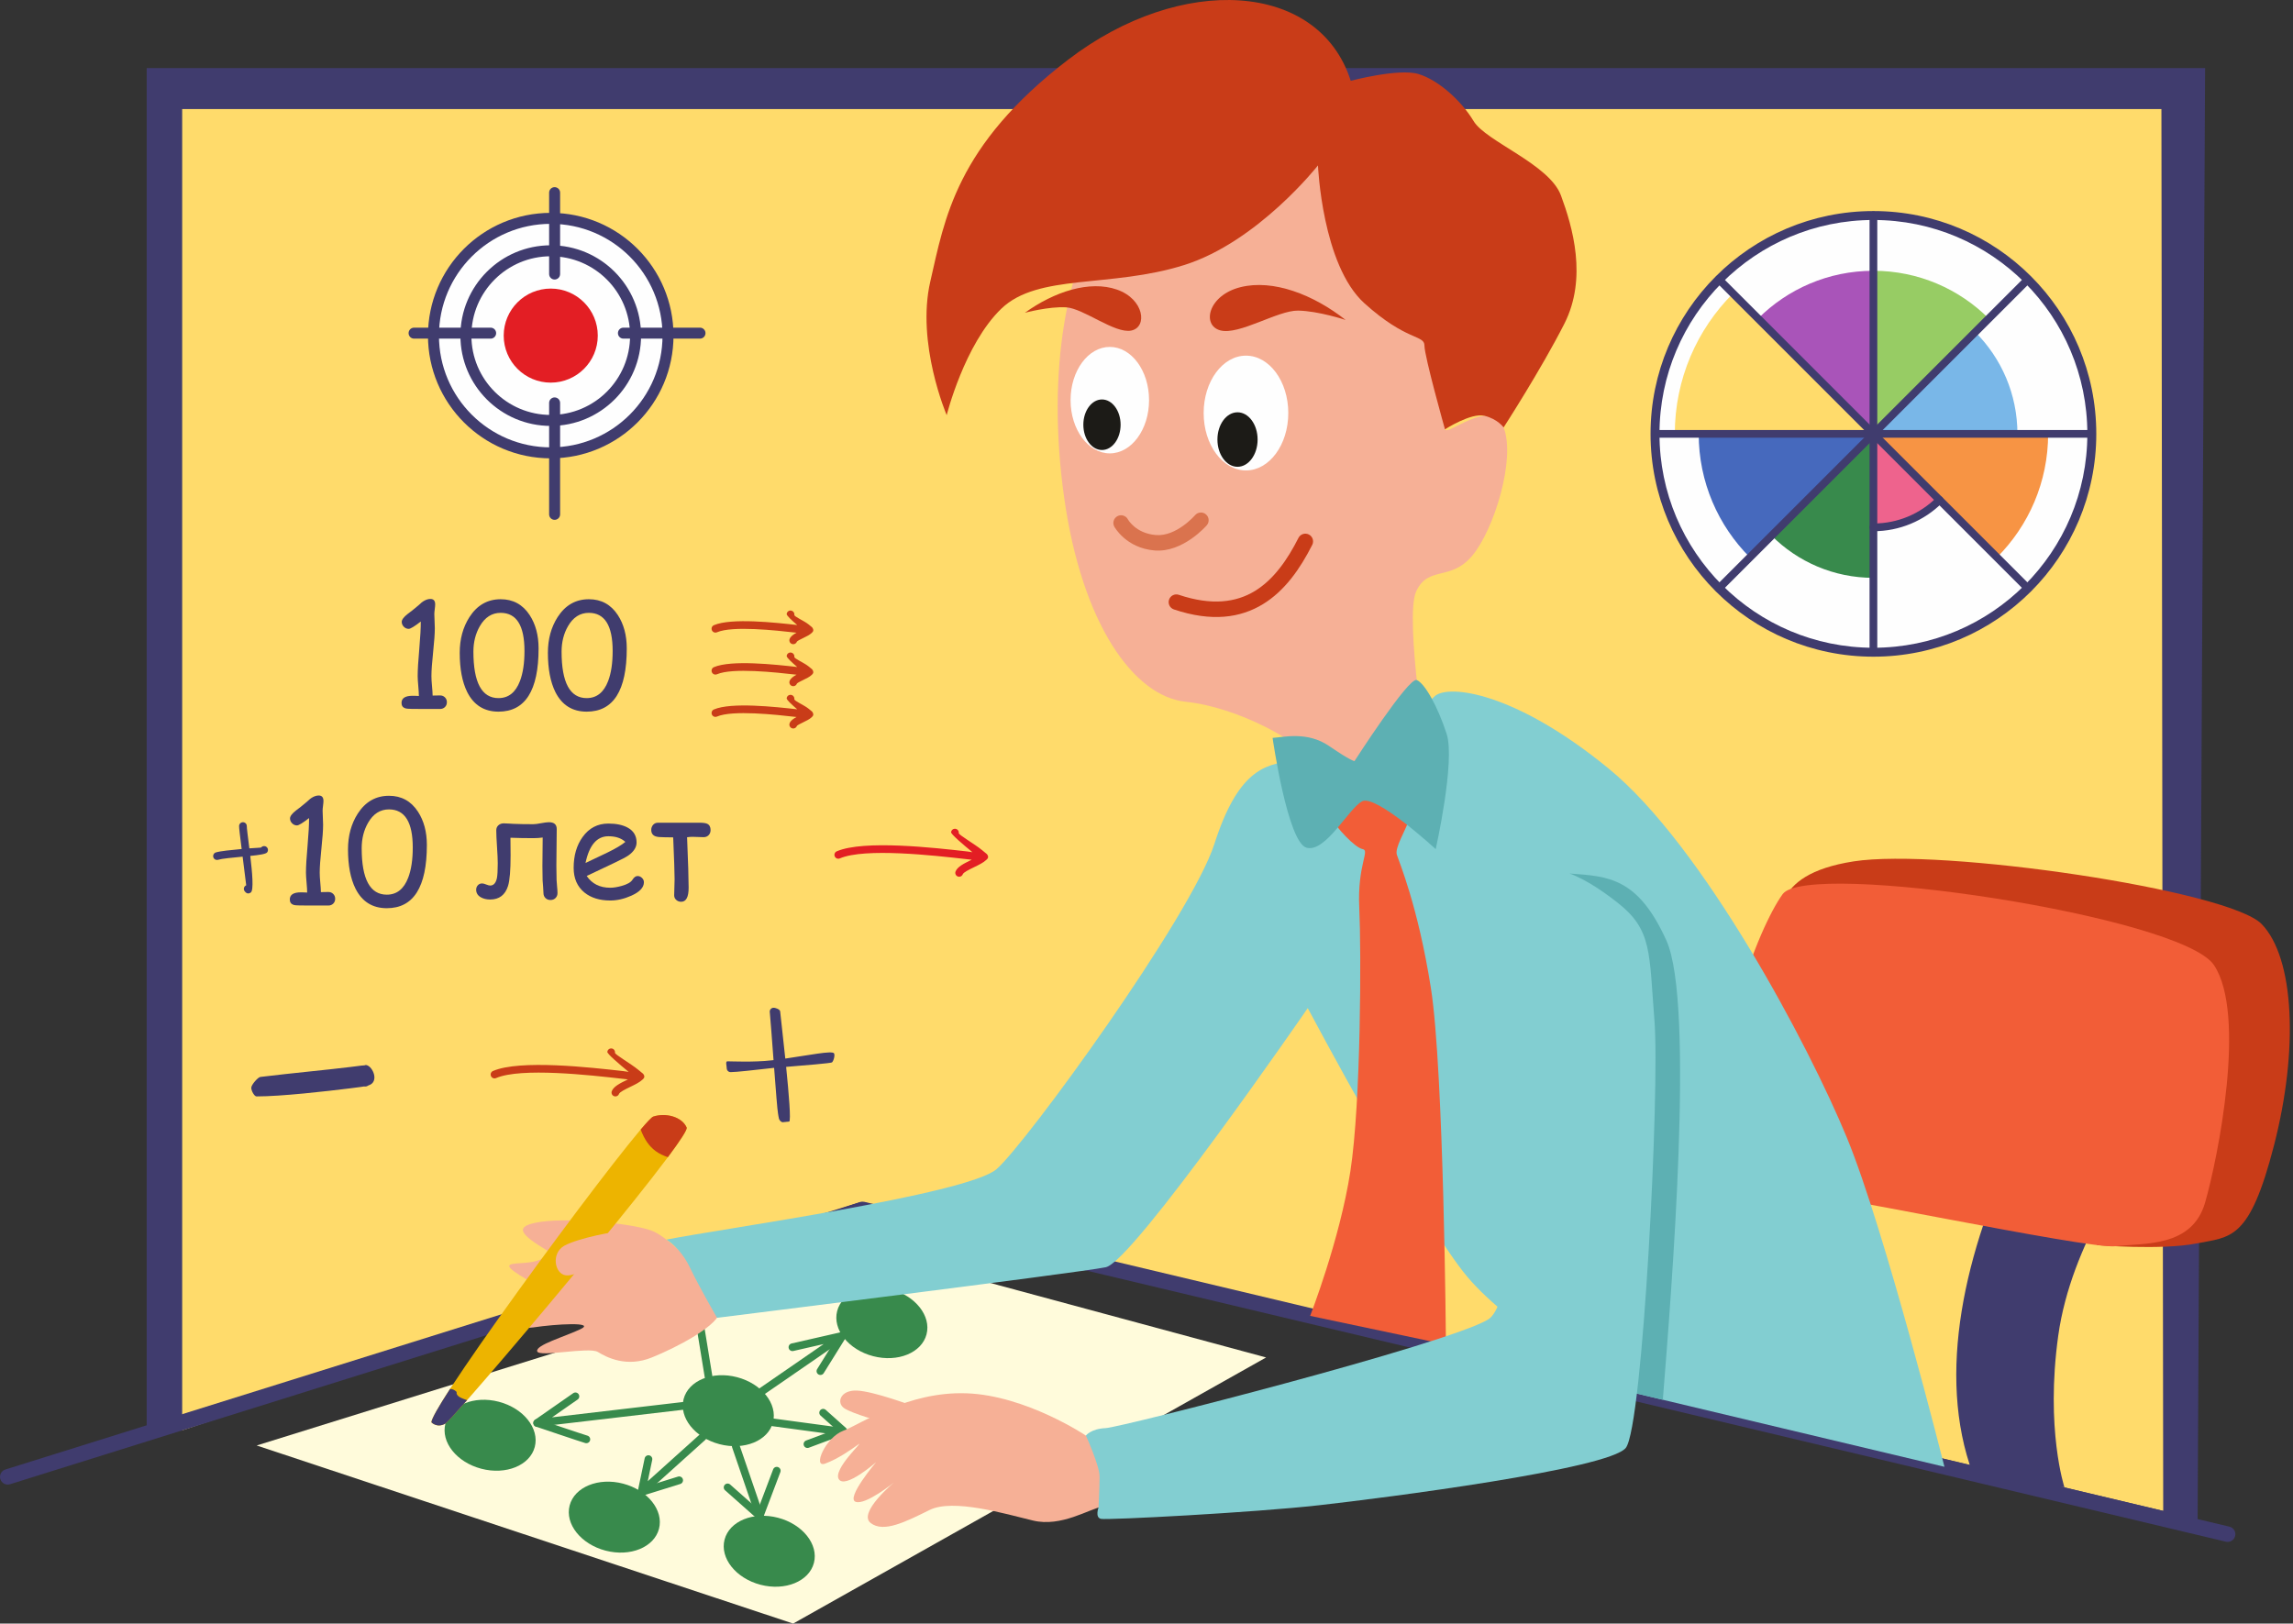 <?xml version="1.0" encoding="UTF-8" standalone="no"?>
<!DOCTYPE svg PUBLIC "-//W3C//DTD SVG 1.1//EN" "http://www.w3.org/Graphics/SVG/1.1/DTD/svg11.dtd">
<svg width="706px" height="500px" version="1.1" xmlns="http://www.w3.org/2000/svg" xmlns:xlink="http://www.w3.org/1999/xlink" xml:space="preserve" xmlns:serif="http://www.serif.com/" style="fill-rule:evenodd;clip-rule:evenodd;stroke-linejoin:round;stroke-miterlimit:2;">
    <rect width="100%" height="100%" fill="#333333" stroke="none"/>
    <path d="M45.167,20.98L678.938,20.98L676.626,468.991L264.892,370.172L45.167,440.499L45.167,20.98Z" style="fill:#403c6e;"/>
    <path d="M56.093,33.589L665.489,33.589L666.038,465.3L264.892,370.172L56.093,440.499L56.093,33.589Z" style="fill:#ffdb6b;"/>
    <g id="_410915951696">
        <path d="M169.569,67.245C189.511,67.245 205.676,83.412 205.676,103.353C205.676,123.295 189.511,139.461 169.569,139.461C149.627,139.461 133.462,123.295 133.462,103.353C133.462,83.412 149.627,67.245 169.569,67.245Z" style="fill:#fefefe;"/>
        <path d="M169.569,65.554C180.006,65.554 189.458,69.785 196.297,76.625C203.137,83.465 207.368,92.917 207.368,103.353C207.368,113.791 203.137,123.241 196.297,130.081C189.458,136.922 180.006,141.153 169.569,141.153C159.132,141.153 149.68,136.922 142.84,130.081C136.001,123.241 131.77,113.791 131.77,103.353C131.77,92.917 136.001,83.465 142.84,76.625C149.68,69.785 159.132,65.554 169.569,65.554ZM193.905,79.018C187.677,72.79 179.072,68.937 169.569,68.937C160.065,68.937 151.461,72.79 145.233,79.018C139.006,85.245 135.153,93.85 135.153,103.353C135.153,112.857 139.006,121.461 145.233,127.689C151.461,133.916 160.065,137.769 169.569,137.769C179.072,137.769 187.677,133.916 193.905,127.689C200.132,121.461 203.985,112.857 203.985,103.353C203.985,93.85 200.132,85.245 193.905,79.018Z" style="fill:#403c6e;fill-rule:nonzero;"/>
        <path d="M169.569,77.233C183.995,77.233 195.69,88.927 195.69,103.353C195.69,117.779 183.995,129.474 169.569,129.474C155.143,129.474 143.448,117.779 143.448,103.353C143.448,88.927 155.143,77.233 169.569,77.233Z" style="fill:#fefefe;"/>
        <path d="M169.569,75.541C177.249,75.541 184.204,78.655 189.235,83.687C194.267,88.719 197.382,95.674 197.382,103.353C197.382,111.033 194.267,117.988 189.235,123.02C184.204,128.052 177.249,131.166 169.569,131.166C161.889,131.166 154.934,128.052 149.903,123.02C144.87,117.988 141.756,111.033 141.756,103.353C141.756,95.674 144.87,88.719 149.903,83.687C154.934,78.655 161.889,75.541 169.569,75.541ZM186.842,86.08C182.422,81.659 176.314,78.924 169.569,78.924C162.824,78.924 156.716,81.659 152.296,86.08C147.874,90.5 145.14,96.608 145.14,103.353C145.14,110.099 147.874,116.207 152.296,120.627C156.716,125.048 162.824,127.782 169.569,127.782C176.314,127.782 182.422,125.048 186.842,120.627C191.263,116.207 193.998,110.099 193.998,103.353C193.998,96.608 191.263,90.5 186.842,86.08Z" style="fill:#403c6e;fill-rule:nonzero;"/>
        <path d="M169.569,88.87C177.568,88.87 184.052,95.354 184.052,103.353C184.052,111.352 177.568,117.836 169.569,117.836C161.57,117.836 155.087,111.352 155.087,103.353C155.087,95.354 161.57,88.87 169.569,88.87Z" style="fill:#e31e24;"/>
        <path d="M172.455,158.399C172.455,159.333 171.696,160.091 170.763,160.091C169.829,160.091 169.071,159.333 169.071,158.399L169.071,124.082C169.071,123.148 169.829,122.39 170.763,122.39C171.696,122.39 172.455,123.148 172.455,124.082L172.455,158.399Z" style="fill:#403c6e;fill-rule:nonzero;"/>
        <path d="M172.455,84.393C172.455,85.327 171.696,86.085 170.763,86.085C169.829,86.085 169.071,85.327 169.071,84.393L169.071,59.328C169.071,58.393 169.829,57.636 170.763,57.636C171.696,57.636 172.455,58.393 172.455,59.328L172.455,84.393Z" style="fill:#403c6e;fill-rule:nonzero;"/>
        <path d="M127.494,104.289C126.56,104.289 125.802,103.53 125.802,102.597C125.802,101.663 126.56,100.905 127.494,100.905L151.068,100.905C152.002,100.905 152.76,101.663 152.76,102.597C152.76,103.53 152.002,104.289 151.068,104.289L127.494,104.289Z" style="fill:#403c6e;fill-rule:nonzero;"/>
        <path d="M191.95,104.289C191.015,104.289 190.258,103.53 190.258,102.597C190.258,101.663 191.015,100.905 191.95,100.905L215.524,100.905C216.458,100.905 217.216,101.663 217.216,102.597C217.216,103.53 216.458,104.289 215.524,104.289L191.95,104.289Z" style="fill:#403c6e;fill-rule:nonzero;"/>
    </g>
    <path d="M576.813,200.859C539.675,200.859 509.569,170.753 509.569,133.615C509.569,96.477 539.675,66.371 576.813,66.371C613.951,66.371 644.057,96.477 644.057,133.615C644.057,170.753 613.951,200.859 576.813,200.859Z" style="fill:#fefefe;"/>
    <path d="M576.813,202.235C557.864,202.235 540.708,194.554 528.291,182.136C515.874,169.719 508.193,152.563 508.193,133.615C508.193,95.717 538.916,64.994 576.813,64.994C595.762,64.994 612.918,72.675 625.335,85.093C637.753,97.51 645.433,114.666 645.433,133.615C645.433,152.563 637.753,169.719 625.335,182.136C612.918,194.554 595.762,202.235 576.813,202.235ZM530.237,180.19C542.157,192.109 558.624,199.482 576.813,199.482C595.002,199.482 611.47,192.109 623.389,180.19C635.308,168.27 642.681,151.803 642.681,133.615C642.681,115.426 635.308,98.959 623.389,87.039C611.47,75.12 595.002,67.747 576.813,67.747C540.436,67.747 510.945,97.237 510.945,133.615C510.945,151.803 518.318,168.27 530.237,180.19Z" style="fill:#403c6e;fill-rule:nonzero;"/>
    <path d="M576.813,133.614L576.813,162.404C584.763,162.404 591.96,159.181 597.17,153.971L576.813,133.614Z" style="fill:#ee638d;"/>
    <path d="M576.813,177.954L576.813,133.614L545.461,164.967C553.484,172.991 564.569,177.954 576.813,177.954Z" style="fill:#388a4c;"/>
    <path d="M538.774,171.653L576.813,133.614L523.018,133.614C523.018,148.469 529.039,161.918 538.774,171.653Z" style="fill:#4669bd;"/>
    <path d="M515.663,133.614L576.813,133.614L533.573,90.375C522.507,101.44 515.663,116.728 515.663,133.614Z" style="fill:#ffdb6b;"/>
    <path d="M541.3,98.102L576.813,133.614L576.813,83.392C562.945,83.392 550.389,89.013 541.3,98.102Z" style="fill:#a954b9;"/>
    <path d="M576.813,83.392L576.813,133.614L612.326,98.102C603.237,89.013 590.682,83.392 576.813,83.392Z" style="fill:#97cc64;"/>
    <path d="M608.165,102.262L576.813,133.614L621.153,133.614C621.153,121.371 616.189,110.286 608.165,102.262Z" style="fill:#79b7e8;"/>
    <path d="M630.609,133.614L576.813,133.614L614.852,171.653C624.587,161.918 630.609,148.469 630.609,133.614Z" style="fill:#f79444;"/>
    <path d="M596.328,153.129C596.792,152.664 597.547,152.664 598.013,153.129C598.477,153.594 598.477,154.349 598.013,154.814C595.254,157.573 591.951,159.799 588.274,161.322C584.738,162.786 580.866,163.595 576.813,163.595C576.156,163.595 575.622,163.061 575.622,162.404C575.622,161.746 576.156,161.212 576.813,161.212C580.558,161.212 584.124,160.47 587.371,159.125C590.739,157.731 593.778,155.678 596.328,153.129Z" style="fill:#403c6e;fill-rule:nonzero;"/>
    <path d="M575.622,66.371C575.622,65.713 576.156,65.179 576.813,65.179C577.47,65.179 578.005,65.713 578.005,66.371L578.005,200.859C578.005,201.516 577.47,202.05 576.813,202.05C576.156,202.05 575.622,201.516 575.622,200.859L575.622,66.371Z" style="fill:#403c6e;fill-rule:nonzero;"/>
    <path d="M509.569,134.806C508.911,134.806 508.378,134.272 508.378,133.614C508.378,132.957 508.911,132.423 509.569,132.423L644.057,132.423C644.715,132.423 645.248,132.957 645.248,133.614C645.248,134.272 644.715,134.806 644.057,134.806L509.569,134.806Z" style="fill:#403c6e;fill-rule:nonzero;"/>
    <path d="M528.422,86.908C527.957,86.444 527.957,85.689 528.422,85.223C528.887,84.759 529.642,84.759 530.107,85.223L625.204,180.321C625.67,180.786 625.67,181.541 625.204,182.006C624.739,182.471 623.985,182.471 623.519,182.006L528.422,86.908Z" style="fill:#403c6e;fill-rule:nonzero;"/>
    <path d="M530.107,182.006C529.642,182.471 528.887,182.471 528.422,182.006C527.957,181.541 527.957,180.786 528.422,180.321L623.519,85.223C623.985,84.759 624.739,84.759 625.204,85.223C625.67,85.689 625.67,86.444 625.204,86.908L530.107,182.006Z" style="fill:#403c6e;fill-rule:nonzero;"/>
    <path d="M299.191,264.764C298.663,264.707 298.095,264.643 297.489,264.574C287.525,263.445 266.303,261.04 258.577,264.357C257.973,264.616 257.273,264.337 257.013,263.733C256.754,263.13 257.033,262.429 257.637,262.17C265.939,258.605 287.586,261.059 297.749,262.211C298.369,262.281 298.919,262.363 299.404,262.446C296.59,260.132 292.756,256.901 292.831,256.269C292.9,255.685 293.383,255.25 293.951,255.221L293.975,255.219C294.452,255.203 294.912,255.477 295.111,255.942C295.197,256.144 295.222,256.357 295.195,256.561C295.195,257.141 299.979,259.852 302.316,261.761C302.898,262.236 303.352,262.604 303.628,262.841C303.678,262.874 303.726,262.911 303.771,262.953C303.839,263.014 303.898,263.082 303.948,263.154C304.393,263.752 304.305,264.326 303.699,264.8C303.688,264.809 303.675,264.818 303.662,264.826C302.796,265.658 301.369,266.353 299.928,267.054C298.305,267.844 296.66,268.645 296.434,269.236C296.201,269.851 295.513,270.158 294.899,269.925C294.285,269.691 293.977,269.003 294.21,268.389C294.772,266.916 296.843,265.907 298.886,264.913C298.987,264.864 299.089,264.814 299.191,264.764Z" style="fill:#e31e24;fill-rule:nonzero;"/>
    <path d="M245.253,194.853C238.747,194.116 225.537,192.663 220.749,194.719C220.145,194.978 219.445,194.699 219.185,194.095C218.926,193.491 219.205,192.791 219.809,192.532C225.153,190.237 238.743,191.723 245.464,192.484C243.829,191.097 242.153,189.565 242.21,189.078C242.284,188.426 242.874,187.957 243.526,188.031C243.664,188.047 243.793,188.085 243.911,188.142L243.953,188.164C244.191,188.291 244.389,188.5 244.497,188.77C244.574,188.963 244.597,189.164 244.573,189.357C244.537,189.946 247.554,191.146 249.001,192.328L249.824,193.006C249.871,193.038 249.915,193.073 249.958,193.112C250.032,193.179 250.096,193.254 250.149,193.334C250.546,193.894 250.496,194.417 249.968,194.879L249.887,194.947C249.884,194.95 249.882,194.952 249.879,194.953C249.272,195.528 248.333,195.985 247.385,196.446C246.416,196.918 245.432,197.398 245.347,197.621C245.113,198.235 244.425,198.543 243.811,198.309C243.197,198.076 242.889,197.388 243.123,196.774C243.432,195.961 244.276,195.375 245.253,194.853Z" style="fill:#c93c18;fill-rule:nonzero;"/>
    <path d="M245.253,207.78C238.747,207.043 225.537,205.59 220.749,207.646C220.145,207.905 219.445,207.626 219.185,207.022C218.926,206.419 219.205,205.718 219.809,205.459C225.153,203.164 238.743,204.65 245.464,205.411C243.829,204.025 242.153,202.492 242.21,202.005C242.284,201.353 242.874,200.884 243.526,200.959C243.664,200.974 243.793,201.013 243.911,201.069L243.953,201.091C244.191,201.218 244.389,201.427 244.497,201.697C244.574,201.89 244.597,202.091 244.573,202.284C244.537,202.873 247.554,204.073 249.001,205.256L249.821,205.932C249.869,205.964 249.915,205.999 249.958,206.039C250.032,206.106 250.096,206.181 250.149,206.261C250.546,206.821 250.496,207.344 249.968,207.806L249.887,207.875C249.885,207.877 249.882,207.878 249.88,207.88C249.273,208.455 248.334,208.912 247.385,209.373C246.416,209.845 245.432,210.325 245.347,210.548C245.113,211.162 244.425,211.47 243.811,211.237C243.197,211.003 242.889,210.315 243.123,209.701C243.432,208.889 244.276,208.302 245.253,207.78Z" style="fill:#c93c18;fill-rule:nonzero;"/>
    <path d="M245.252,220.809C238.747,220.072 225.537,218.619 220.749,220.675C220.145,220.934 219.445,220.655 219.185,220.051C218.926,219.447 219.205,218.747 219.809,218.487C225.153,216.192 238.743,217.679 245.464,218.44C243.829,217.053 242.153,215.521 242.21,215.034C242.284,214.382 242.874,213.913 243.526,213.987C243.664,214.003 243.793,214.041 243.911,214.098L243.953,214.12C244.191,214.247 244.389,214.456 244.497,214.726C244.574,214.919 244.597,215.12 244.573,215.313C244.537,215.901 247.554,217.102 249.001,218.284L249.824,218.963C249.871,218.994 249.915,219.029 249.958,219.068C250.03,219.133 250.092,219.205 250.144,219.282C250.546,219.846 250.499,220.371 249.968,220.834L249.887,220.904C249.884,220.906 249.88,220.909 249.877,220.911C249.27,221.485 248.332,221.942 247.385,222.402C246.416,222.874 245.432,223.353 245.347,223.577C245.113,224.191 244.425,224.499 243.811,224.265C243.197,224.032 242.889,223.344 243.123,222.729C243.432,221.917 244.275,221.331 245.252,220.809Z" style="fill:#c93c18;fill-rule:nonzero;"/>
    <path d="M193.345,332.415C192.818,332.358 192.25,332.294 191.644,332.225C181.68,331.096 160.457,328.691 152.731,332.008C152.128,332.267 151.427,331.988 151.168,331.384C150.909,330.78 151.188,330.08 151.792,329.821C160.093,326.256 181.741,328.71 191.904,329.861C192.524,329.932 193.074,330.014 193.559,330.097C190.744,327.783 186.911,324.552 186.986,323.92C187.055,323.336 187.537,322.901 188.106,322.872L188.13,322.87C188.607,322.854 189.067,323.128 189.265,323.593C189.351,323.795 189.376,324.008 189.35,324.212C189.35,324.792 194.134,327.503 196.471,329.412C197.052,329.886 197.505,330.253 197.781,330.491C197.831,330.524 197.88,330.562 197.926,330.604C197.994,330.665 198.053,330.733 198.103,330.805C198.548,331.404 198.459,331.977 197.854,332.451C197.842,332.46 197.83,332.469 197.817,332.477C196.951,333.309 195.523,334.004 194.083,334.704C192.46,335.495 190.815,336.296 190.589,336.887C190.356,337.502 189.668,337.809 189.053,337.576C188.439,337.342 188.132,336.654 188.365,336.04C188.926,334.567 190.998,333.558 193.04,332.564C193.142,332.515 193.244,332.465 193.345,332.415Z" style="fill:#c93c18;fill-rule:nonzero;"/>
    <path d="M238.166,326.478C237.698,320.254 237.248,314.152 237.037,311.979L237.005,311.651C236.944,310.998 237.424,310.419 238.076,310.358C238.729,310.296 240.148,310.828 240.21,311.48L240.242,311.809C240.366,313.1 241.086,319.285 241.785,326.001C249.073,324.954 256.104,323.517 256.769,324.358C257.175,324.871 256.667,326.773 256.154,327.179C255.833,327.432 247.326,328.132 242.047,328.558C242.886,336.877 243.578,345.174 242.989,345.4L240.881,345.611C239.617,345.103 239.779,343.956 239.546,342.891C239.359,342.025 238.859,335.664 238.345,328.859C238.163,328.875 238.035,328.887 237.971,328.894C232.104,329.556 226.641,330.172 224.949,330.172C224.291,330.172 223.757,329.638 223.757,328.981C223.757,328.323 223.293,326.844 223.95,326.844C225.552,326.844 231.931,327.182 237.711,326.531C237.862,326.513 238.014,326.496 238.166,326.478Z" style="fill:#403c6e;fill-rule:nonzero;"/>
    <path d="M78.974,337.654C78.317,337.654 77.363,335.957 77.363,334.999C77.363,334.04 79.525,331.654 80.182,331.654C90.268,330.429 100.868,329.463 108,328.576L111.313,328.159C111.649,328.114 111.955,328.093 112.234,328.091C112.422,327.988 112.631,327.954 112.845,328.005C114.87,328.497 116.845,333.261 113.425,334.275C113.058,334.541 112.59,334.679 112.08,334.585C111.767,334.64 111.426,334.693 111.055,334.743L107.723,335.174C100.55,336.066 86.663,337.654 78.974,337.654Z" style="fill:#403c6e;fill-rule:nonzero;"/>
    <path d="M74.407,261.461L74.271,260.378C73.901,257.434 73.599,255.03 73.615,254.371C73.63,253.716 74.174,253.198 74.83,253.213C75.485,253.228 76.003,253.772 75.988,254.428C75.976,254.918 76.268,257.243 76.626,260.089C76.674,260.471 76.724,260.863 76.773,261.26C78.822,261.113 80.344,261.062 80.408,260.986C80.832,260.486 81.583,260.423 82.083,260.847C82.584,261.27 82.647,262.021 82.223,262.522C81.788,263.036 79.667,263.328 77.059,263.591C77.673,268.758 78.16,274.159 77.228,274.84C76.532,275.348 75.891,275.234 75.309,274.425C74.926,273.894 75.047,273.152 75.579,272.769C75.651,272.717 75.728,272.674 75.807,272.641C75.68,271.59 75.192,267.698 74.704,263.817C71.565,264.111 68.25,264.433 67.175,264.777C66.55,264.974 65.883,264.628 65.685,264.004C65.488,263.38 65.834,262.712 66.458,262.515C67.757,262.1 71.168,261.765 74.407,261.461Z" style="fill:#403c6e;fill-rule:nonzero;"/>
    <path d="M3.086,457.087C1.832,457.478 0.498,456.778 0.108,455.524C-0.282,454.269 0.418,452.935 1.672,452.545L264.892,370.172C265.315,370.041 265.746,370.033 266.149,370.129L686.422,470.151C687.701,470.454 688.494,471.738 688.19,473.017C687.887,474.296 686.604,475.088 685.324,474.785L265.68,374.911L3.086,457.087Z" style="fill:#403c6e;fill-rule:nonzero;"/>
    <path d="M607.422,453.861C596.121,423.363 604.837,385.176 621.571,350.588L656.874,357.733C656.874,357.733 637.71,382.551 633.718,411.34C629.726,440.128 635.636,458.064 635.636,458.064L607.422,453.861Z" style="fill:#403c6e;"/>
    <path d="M547.183,288.808C548.864,283.765 543.821,269.476 570.719,265.273C597.616,261.07 686.293,274.099 696.38,284.606C706.467,295.112 707.727,323.271 700.163,352.69C692.597,382.109 686.925,380.848 676.207,382.949C665.489,385.051 645.787,383.452 645.787,383.452L547.183,288.808Z" style="fill:#c93c18;"/>
    <path d="M530.372,359.414C526.17,324.111 541.299,285.867 548.864,275.36C556.429,264.853 671.583,282.084 681.67,297.214C691.757,312.343 682.93,356.472 678.938,370.341C674.946,384.211 660.21,382.766 651.411,383.79C642.611,384.814 556.009,366.139 545.502,366.139C534.995,366.139 530.372,359.414 530.372,359.414Z" style="fill:#f25d37;"/>
    <g>
        <path d="M135.486,218.336L131.163,218.336L126.863,218.314C125.85,218.314 125.14,218.249 124.735,218.119C123.996,217.858 123.627,217.308 123.627,216.468C123.627,215.006 124.764,214.275 127.037,214.275L128.079,214.296L128.97,214.34C128.97,213.645 128.908,212.617 128.785,211.256C128.662,209.895 128.601,208.874 128.601,208.193C128.601,206.354 128.767,203.56 129.1,199.81C129.419,196.117 129.571,193.316 129.556,191.404C127.616,192.91 126.378,193.663 125.842,193.663C125.263,193.663 124.76,193.446 124.333,193.012C123.906,192.577 123.692,192.078 123.692,191.513C123.692,190.833 124.315,190.007 125.56,189.037C126.342,188.487 127.45,187.604 128.883,186.387C130.157,185.099 131.373,184.454 132.532,184.454C133.502,184.454 133.987,185.012 133.987,186.127C133.987,186.46 133.944,186.956 133.857,187.614C133.77,188.273 133.726,188.769 133.726,189.102C133.726,189.58 133.752,190.304 133.802,191.274C133.853,192.244 133.878,192.968 133.878,193.446C133.878,195.097 133.705,197.558 133.357,200.831C133.01,204.103 132.836,206.557 132.836,208.193C132.836,209.033 132.894,210.054 133.01,211.256C133.125,212.457 133.191,213.442 133.205,214.209L135.486,214.166C136.094,214.166 136.597,214.365 136.995,214.763C137.393,215.161 137.592,215.657 137.592,216.251C137.592,216.859 137.393,217.359 136.995,217.75C136.597,218.141 136.094,218.336 135.486,218.336Z" style="fill:#403c6e;fill-rule:nonzero;"/>
        <path d="M153.491,219.161C149.089,219.161 145.875,217.149 143.847,213.124C142.313,210.025 141.545,205.992 141.545,201.026C141.545,196.827 142.544,193.164 144.542,190.036C146.903,186.373 150.11,184.541 154.164,184.541C157.972,184.541 160.94,186.163 163.069,189.406C164.908,192.215 165.827,195.64 165.827,199.679C165.827,206.166 164.799,211.035 162.743,214.285C160.687,217.536 157.603,219.161 153.491,219.161ZM154.142,188.733C151.449,188.733 149.313,190.101 147.735,192.838C146.418,195.126 145.759,197.739 145.759,200.678C145.759,205.442 146.403,209.019 147.692,211.408C148.98,213.797 150.913,214.991 153.491,214.991C156.56,214.991 158.761,213.239 160.093,209.735C161.02,207.303 161.483,204.219 161.483,200.483C161.483,196.559 160.872,193.62 159.648,191.665C158.425,189.71 156.589,188.733 154.142,188.733Z" style="fill:#403c6e;fill-rule:nonzero;"/>
        <path d="M180.64,219.161C176.238,219.161 173.023,217.149 170.996,213.124C169.461,210.025 168.694,205.992 168.694,201.026C168.694,196.827 169.693,193.164 171.691,190.036C174.051,186.373 177.259,184.541 181.313,184.541C185.121,184.541 188.089,186.163 190.218,189.406C192.056,192.215 192.976,195.64 192.976,199.679C192.976,206.166 191.948,211.035 189.892,214.285C187.836,217.536 184.752,219.161 180.64,219.161ZM181.291,188.733C178.598,188.733 176.462,190.101 174.884,192.838C173.566,195.126 172.908,197.739 172.908,200.678C172.908,205.442 173.552,209.019 174.841,211.408C176.129,213.797 178.062,214.991 180.64,214.991C183.709,214.991 185.91,213.239 187.242,209.735C188.169,207.303 188.632,204.219 188.632,200.483C188.632,196.559 188.02,193.62 186.797,191.665C185.573,189.71 183.738,188.733 181.291,188.733Z" style="fill:#403c6e;fill-rule:nonzero;"/>
    </g>
    <path d="M171.651,275.019C171.651,275.641 171.449,276.155 171.043,276.561C170.638,276.966 170.117,277.169 169.48,277.169C168.857,277.169 168.343,276.966 167.937,276.561C167.532,276.155 167.329,275.641 167.329,275.019C167.329,274.541 167.293,273.896 167.221,273.086C167.134,272.159 167.083,271.522 167.069,271.174C167.025,270.002 167.004,268.496 167.004,266.657C167.004,267.106 167.032,264.195 167.09,257.926C166.135,258.056 165.172,258.121 164.202,258.121C161.784,258.121 159.438,258.078 157.165,257.991C157.165,258.585 157.172,259.486 157.187,260.695C157.201,261.904 157.208,262.812 157.208,263.421C157.208,267.996 156.948,271.131 156.426,272.825C155.543,275.62 153.704,277.017 150.91,277.017C149.824,277.017 148.875,276.792 148.065,276.343C147.094,275.793 146.609,275.011 146.609,273.998C146.609,273.462 146.779,273.006 147.12,272.63C147.46,272.253 147.905,272.065 148.455,272.065C148.745,272.065 149.158,272.173 149.693,272.391C150.229,272.608 150.635,272.716 150.91,272.716C151.967,272.716 152.662,271.956 152.995,270.436C153.168,269.567 153.255,268.04 153.255,265.853C153.255,264.724 153.179,263.03 153.027,260.771C152.875,258.512 152.799,256.825 152.799,255.71C152.799,255.059 153.02,254.538 153.462,254.147C153.903,253.756 154.45,253.56 155.101,253.56C155.478,253.56 155.977,253.582 156.6,253.625C157.382,253.683 157.889,253.712 158.12,253.712C159.713,253.785 161.74,253.821 164.202,253.821C164.738,253.821 165.534,253.719 166.591,253.517C167.648,253.314 168.451,253.213 169.002,253.213C170.609,253.213 171.413,253.908 171.413,255.298C171.413,256.557 171.394,258.44 171.358,260.945C171.322,263.45 171.304,265.332 171.304,266.592C171.304,268.358 171.326,269.835 171.369,271.022C171.384,271.384 171.434,272.05 171.521,273.02C171.608,273.86 171.651,274.526 171.651,275.019Z" style="fill:#403c6e;fill-rule:nonzero;"/>
    <path d="M187.897,277.321C184.625,277.321 181.975,276.503 179.948,274.867C177.733,273.057 176.625,270.523 176.625,267.265C176.625,263.5 177.537,260.344 179.362,257.795C181.345,255.015 183.995,253.625 187.311,253.625C189.714,253.625 191.676,254.031 193.197,254.842C195.065,255.841 195.998,257.375 195.998,259.446C195.998,260.894 195.18,262.212 193.544,263.399C192.82,263.92 191.285,264.731 188.94,265.831L180.643,269.763C181.454,270.964 182.464,271.869 183.673,272.477C184.882,273.086 186.29,273.39 187.897,273.39C188.896,273.39 190.069,273.201 191.416,272.825C193.124,272.347 194.225,271.721 194.717,270.946C195.209,270.172 195.738,269.784 196.303,269.784C196.809,269.784 197.262,269.976 197.66,270.36C198.058,270.744 198.257,271.189 198.257,271.696C198.257,273.303 196.961,274.686 194.37,275.844C192.154,276.829 189.997,277.321 187.897,277.321ZM187.311,257.535C185.544,257.535 184.075,258.219 182.902,259.587C181.729,260.956 180.853,263.015 180.274,265.766L186.942,262.595C189.562,261.321 191.43,260.213 192.545,259.272C191.3,258.114 189.555,257.535 187.311,257.535Z" style="fill:#403c6e;fill-rule:nonzero;"/>
    <path d="M218.782,255.623C218.782,256.261 218.583,256.785 218.185,257.198C217.786,257.611 217.276,257.817 216.653,257.817C216.262,257.817 215.68,257.799 214.905,257.763C214.13,257.727 213.547,257.709 213.157,257.709C212.722,257.709 212.186,257.752 211.549,257.839C211.868,265.469 212.027,270.646 212.027,273.368C212.027,276.264 211.26,277.712 209.725,277.712C209.146,277.712 208.643,277.524 208.215,277.147C207.788,276.771 207.575,276.3 207.575,275.735C207.575,275.185 207.596,274.36 207.64,273.259C207.683,272.159 207.705,271.334 207.705,270.783C207.705,268.872 207.56,264.572 207.271,257.882C206.793,257.853 205.873,257.839 204.512,257.839C203.253,257.839 202.377,257.752 201.884,257.578C200.972,257.26 200.516,256.594 200.516,255.58C200.516,254.972 200.708,254.451 201.092,254.016C201.475,253.582 201.978,253.365 202.601,253.365L215.415,253.365C216.487,253.365 217.261,253.473 217.739,253.69C218.434,254.024 218.782,254.668 218.782,255.623Z" style="fill:#403c6e;fill-rule:nonzero;"/>
    <g>
        <path d="M101.089,278.867L96.767,278.867L92.466,278.846C91.453,278.846 90.743,278.781 90.338,278.65C89.599,278.39 89.23,277.839 89.23,277C89.23,275.537 90.367,274.806 92.64,274.806L93.683,274.828L94.573,274.871C94.573,274.176 94.512,273.148 94.388,271.787C94.265,270.426 94.204,269.405 94.204,268.725C94.204,266.886 94.37,264.091 94.703,260.341C95.022,256.649 95.174,253.847 95.159,251.936C93.219,253.442 91.981,254.195 91.446,254.195C90.866,254.195 90.363,253.977 89.936,253.543C89.509,253.109 89.295,252.609 89.295,252.044C89.295,251.364 89.918,250.539 91.163,249.568C91.945,249.018 93.053,248.135 94.486,246.919C95.76,245.63 96.977,244.986 98.135,244.986C99.105,244.986 99.59,245.543 99.59,246.658C99.59,246.991 99.547,247.487 99.46,248.146C99.373,248.805 99.33,249.301 99.33,249.634C99.33,250.111 99.355,250.835 99.406,251.806C99.456,252.776 99.482,253.5 99.482,253.977C99.482,255.628 99.308,258.09 98.96,261.362C98.613,264.634 98.439,267.089 98.439,268.725C98.439,269.564 98.497,270.585 98.613,271.787C98.729,272.989 98.794,273.973 98.808,274.741L101.089,274.697C101.697,274.697 102.2,274.897 102.598,275.295C102.996,275.693 103.196,276.189 103.196,276.782C103.196,277.391 102.996,277.89 102.598,278.281C102.2,278.672 101.697,278.867 101.089,278.867Z" style="fill:#403c6e;fill-rule:nonzero;"/>
        <path d="M119.094,279.693C114.692,279.693 111.478,277.68 109.451,273.655C107.916,270.556 107.148,266.524 107.148,261.557C107.148,257.358 108.147,253.695 110.146,250.568C112.506,246.904 115.713,245.073 119.767,245.073C123.575,245.073 126.544,246.694 128.672,249.938C130.511,252.747 131.43,256.171 131.43,260.211C131.43,266.698 130.402,271.566 128.346,274.817C126.29,278.067 123.206,279.693 119.094,279.693ZM119.745,249.264C117.052,249.264 114.917,250.633 113.338,253.369C112.021,255.657 111.362,258.271 111.362,261.21C111.362,265.974 112.006,269.55 113.295,271.939C114.584,274.328 116.517,275.523 119.094,275.523C122.164,275.523 124.364,273.771 125.696,270.267C126.623,267.834 127.086,264.75 127.086,261.014C127.086,257.091 126.475,254.151 125.251,252.196C124.028,250.242 122.192,249.264 119.745,249.264Z" style="fill:#403c6e;fill-rule:nonzero;"/>
    </g>
    <path d="M79.032,445.154L244.2,500L389.825,418.047L270.046,385.685L79.032,445.154Z" style="fill:#fffbdb;"/>
    <path d="M226.933,424.122C234.524,426.106 239.48,432.339 237.992,438.032C236.504,443.726 229.132,446.737 221.541,444.753C213.949,442.769 208.994,436.536 210.482,430.843C211.97,425.149 219.341,422.137 226.933,424.122Z" style="fill:#388a4c;"/>
    <path d="M274.213,397.014C281.805,398.998 286.76,405.231 285.272,410.925C283.784,416.618 276.413,419.63 268.821,417.646C261.23,415.662 256.274,409.428 257.762,403.735C259.25,398.041 266.622,395.03 274.213,397.014Z" style="fill:#388a4c;"/>
    <path d="M239.541,467.41C247.132,469.394 252.088,475.627 250.599,481.321C249.111,487.014 241.74,490.026 234.149,488.042C226.557,486.058 221.602,479.824 223.09,474.131C224.578,468.437 231.949,465.426 239.541,467.41Z" style="fill:#388a4c;"/>
    <path d="M191.839,456.903C199.431,458.887 204.386,465.12 202.898,470.814C201.41,476.507 194.039,479.519 186.447,477.535C178.856,475.551 173.901,469.318 175.389,463.624C176.877,457.931 184.248,454.919 191.839,456.903Z" style="fill:#388a4c;"/>
    <path d="M153.595,431.686C161.187,433.67 166.142,439.903 164.654,445.597C163.166,451.29 155.794,454.302 148.203,452.318C140.611,450.334 135.656,444.101 137.144,438.407C138.632,432.714 146.004,429.702 153.595,431.686Z" style="fill:#388a4c;"/>
    <path d="M274.213,437.359C281.805,439.344 286.76,445.577 285.272,451.27C283.784,456.964 276.413,459.975 268.821,457.991C261.23,456.007 256.274,449.774 257.762,444.08C259.25,438.387 266.622,435.375 274.213,437.359Z" style="fill:none;"/>
    <path d="M210.083,431.786C210.736,431.712 211.326,432.181 211.4,432.833C211.474,433.485 211.005,434.076 210.353,434.15L165.534,439.402C164.881,439.477 164.291,439.008 164.217,438.356C164.165,437.906 164.373,437.486 164.719,437.244L176.487,429.048C177.026,428.673 177.769,428.807 178.143,429.346C178.518,429.885 178.385,430.628 177.845,431.003L169.971,436.487L210.083,431.786Z" style="fill:#388a4c;fill-rule:nonzero;"/>
    <path d="M180.854,442.12C181.486,442.299 181.853,442.958 181.673,443.59C181.493,444.222 180.834,444.588 180.202,444.408C178.726,443.987 165.055,439.36 165.017,439.347C164.395,439.136 164.062,438.461 164.272,437.839C164.483,437.217 165.158,436.884 165.78,437.095C165.819,437.108 179.389,441.701 180.854,442.12Z" style="fill:#388a4c;fill-rule:nonzero;"/>
    <path d="M219.339,423.83C219.444,424.477 219.005,425.088 218.357,425.193C217.709,425.298 217.098,424.859 216.994,424.211L214.028,406.05C213.924,405.403 214.363,404.792 215.011,404.687C215.658,404.582 216.269,405.021 216.374,405.669L219.339,423.83Z" style="fill:#388a4c;fill-rule:nonzero;"/>
    <path d="M235.378,429.373C234.839,429.746 234.098,429.61 233.726,429.07C233.353,428.531 233.489,427.791 234.028,427.418L253.6,413.92L244.25,416.055C243.611,416.199 242.974,415.797 242.831,415.156C242.687,414.516 243.089,413.881 243.729,413.737L259.093,410.23C259.556,410.119 260.059,410.296 260.345,410.71C260.718,411.25 260.582,411.99 260.043,412.363L235.378,429.373Z" style="fill:#388a4c;fill-rule:nonzero;"/>
    <path d="M253.615,422.878C253.268,423.436 252.535,423.606 251.977,423.26C251.42,422.914 251.249,422.18 251.596,421.622L258.358,410.757C258.704,410.199 259.439,410.029 259.996,410.375C260.554,410.722 260.724,411.455 260.378,412.013L253.615,422.878Z" style="fill:#388a4c;fill-rule:nonzero;"/>
    <path d="M215.578,441.644C216.067,441.205 216.819,441.244 217.258,441.732C217.697,442.22 217.658,442.972 217.17,443.411L198.325,460.358C197.837,460.797 197.085,460.758 196.646,460.27C196.369,459.962 196.282,459.551 196.378,459.178L198.488,449.116C198.621,448.473 199.251,448.061 199.893,448.194C200.536,448.328 200.948,448.957 200.814,449.6L199.439,456.157L215.578,441.644Z" style="fill:#388a4c;fill-rule:nonzero;"/>
    <path d="M208.753,454.737C209.38,454.542 210.047,454.892 210.242,455.519C210.437,456.146 210.088,456.813 209.46,457.008L197.883,460.61C197.256,460.805 196.589,460.455 196.394,459.827C196.199,459.2 196.549,458.533 197.176,458.338L208.753,454.737Z" style="fill:#388a4c;fill-rule:nonzero;"/>
    <path d="M225.418,445.748C225.205,445.126 225.536,444.449 226.158,444.236C226.78,444.022 227.457,444.353 227.671,444.975L235.03,466.438C235.244,467.061 234.913,467.738 234.291,467.951C233.669,468.164 232.991,467.833 232.778,467.211L225.418,445.748Z" style="fill:#388a4c;fill-rule:nonzero;"/>
    <path d="M223.24,458.953C222.749,458.519 222.703,457.768 223.138,457.278C223.572,456.787 224.322,456.741 224.813,457.175L233.402,464.793L238.045,452.512C238.275,451.897 238.961,451.587 239.576,451.818C240.19,452.049 240.5,452.735 240.269,453.349L235.017,467.244C234.966,467.375 234.892,467.5 234.793,467.611C234.359,468.102 233.609,468.148 233.118,467.713L223.24,458.953Z" style="fill:#388a4c;fill-rule:nonzero;"/>
    <path d="M237.833,439.21C237.183,439.122 236.726,438.524 236.814,437.874C236.901,437.224 237.499,436.768 238.149,436.854L259.542,439.742C260.192,439.83 260.648,440.428 260.561,441.078C260.474,441.728 259.875,442.185 259.225,442.097L237.833,439.21Z" style="fill:#388a4c;fill-rule:nonzero;"/>
    <path d="M252.655,435.953C252.167,435.516 252.125,434.766 252.562,434.277C252.999,433.789 253.749,433.748 254.237,434.185L260.436,439.731C260.924,440.167 260.965,440.917 260.528,441.406C260.396,441.554 260.234,441.661 260.059,441.726L249.026,445.847C248.413,446.075 247.728,445.764 247.5,445.149C247.272,444.535 247.584,443.851 248.198,443.623L257.391,440.189L252.655,435.953Z" style="fill:#388a4c;fill-rule:nonzero;"/>
    <path d="M217.302,394.723C214.57,390.1 206.585,381.904 201.542,379.383C196.499,376.861 176.115,374.969 166.87,376.23C157.624,377.492 160.179,380.145 168.586,385.188C167.535,391.912 149.627,386.176 160.04,392.727C170.453,399.277 173.594,397.035 167.29,399.872C160.985,402.708 157.204,409.852 164.137,408.801C171.071,407.751 183.575,407.016 178.742,409.327C173.91,411.638 164.8,414.235 165.399,416.157C165.997,418.079 181.368,414.687 184.101,416.367C186.832,418.048 192.926,421.199 200.701,418.048C208.476,414.896 219.666,408.973 221.505,404.599C223.343,400.226 217.302,394.723 217.302,394.723Z" style="fill:#f6b096;"/>
    <path d="M132.827,438.011C133.038,432.127 197.339,345.13 201.121,343.869C204.904,342.608 209.948,343.869 211.419,347.232C212.889,350.594 139.78,436.912 137.144,438.407C134.508,439.902 132.827,438.011 132.827,438.011Z" style="fill:#edb400;"/>
    <path d="M197.259,347.86C199.294,345.459 200.66,344.023 201.121,343.869C204.904,342.608 209.948,343.869 211.419,347.232C211.687,347.846 209.459,351.237 205.634,356.366C204.309,355.916 202.953,355.305 201.857,354.482C199.788,352.93 198.404,350.871 197.259,347.86Z" style="fill:#c93c18;"/>
    <path d="M132.827,438.011C132.866,436.941 135.033,433.175 138.565,427.737C139.232,427.728 139.904,427.985 140.602,428.66C140.359,430.121 142.23,430.595 143.807,431.204C140.046,435.481 137.589,438.155 137.144,438.407C134.508,439.902 132.827,438.011 132.827,438.011Z" style="fill:#403c6e;"/>
    <path d="M191.554,379.304C189.768,378.988 178,381.3 173.797,383.611C169.594,385.922 170.75,392.332 174.218,392.752C177.685,393.172 181.782,388.865 185.46,391.596C189.137,394.329 185.564,398.846 192.184,400.947C198.803,403.049 206.369,400.317 206.369,400.317C206.369,400.317 199.539,382.561 191.554,379.304Z" style="fill:#f6b096;"/>
    <path d="M346.956,444.842C344.855,446.103 334.348,442.109 334.348,442.109C334.348,442.109 315.856,429.712 297.574,429.082C279.292,428.451 265.161,438.554 259.645,440.614C254.129,442.675 250.08,452.196 254.075,450.725C258.071,449.255 262.061,446.418 264.267,444.842C266.473,443.266 256.282,452.512 258.278,455.559C260.274,458.606 269.73,450.306 269.73,450.306C269.73,450.306 260.379,461.337 263.426,462.493C266.473,463.65 275.299,456.504 275.299,456.504C275.299,456.504 264.056,465.855 268.049,469.008C272.042,472.16 278.977,468.588 286.226,465.015C293.476,461.443 309.341,466.171 318.062,468.272C326.783,470.373 335.294,464.7 339.706,463.86C344.119,463.019 348.217,463.229 348.217,463.229L346.956,444.842Z" style="fill:#f6b096;"/>
    <path d="M280.764,432.864C280.764,432.864 268.996,428.452 263.847,428.242C258.699,428.031 257.439,432.024 259.96,433.705C262.482,435.385 271.714,437.928 271.714,437.928L280.764,432.864Z" style="fill:#f6b096;"/>
    <path d="M341.494,61.868C328.465,80.78 322.161,113.982 327.625,153.067C333.088,192.153 349.059,214.427 365.029,216.108C380.999,217.79 400.752,228.297 406.216,236.282C411.679,244.267 439.837,236.702 439.837,236.702C439.837,236.702 432.273,190.052 436.055,182.067C439.837,174.082 446.563,179.124 453.287,171.139C460.011,163.154 466.735,141.3 462.953,131.634C459.171,121.967 444.881,134.996 444.881,132.054C444.881,129.112 451.185,110.2 446.562,79.94C441.939,49.68 427.229,32.029 399.071,30.348C370.913,28.667 341.494,61.868 341.494,61.868Z" style="fill:#f6b096;"/>
    <path d="M328.885,18.37C294.209,44.946 290.85,67.542 286.438,86.665C282.025,105.787 291.481,127.851 291.481,127.851C291.481,127.851 296.944,105.997 308.292,95.07C319.64,84.143 341.914,88.765 364.609,81.621C387.303,74.476 405.796,50.941 405.796,50.941C405.796,50.941 407.056,81.621 420.085,93.389C433.114,105.156 438.577,103.055 438.577,106.417C438.577,109.78 444.898,132.213 444.898,132.213C444.898,132.213 452.938,127.039 457.047,128.044C461.156,129.049 462.953,131.634 462.953,131.634C462.953,131.634 474.511,113.772 481.655,99.693C488.8,85.614 484.177,69.854 480.605,60.188C477.032,50.521 457.489,43.587 453.707,37.283C449.925,30.978 442.78,24.587 436.686,22.783C430.592,20.98 415.883,24.884 415.883,24.884C406.069,-5.871 363.561,-8.206 328.885,18.37Z" style="fill:#c93c18;"/>
    <path d="M414.307,98.534C404.382,90.717 391.997,85.935 381.964,88.429C371.932,90.923 369.944,100.183 375.714,101.741C381.483,103.299 393.421,95.552 399.678,95.655C405.935,95.758 414.307,98.534 414.307,98.534Z" style="fill:#c93c18;"/>
    <path d="M315.543,96.33C324.578,89.816 335.505,86.244 343.911,89.186C352.317,92.128 353.368,100.743 348.324,101.794C343.28,102.845 333.614,94.964 328.255,94.649C322.897,94.334 315.543,96.33 315.543,96.33Z" style="fill:#c93c18;"/>
    <path d="M343.087,162.189C342.46,161.037 342.885,159.595 344.037,158.968C345.188,158.341 346.63,158.767 347.257,159.917C347.263,159.93 349.589,164.25 355.874,164.774C362.225,165.303 367.964,158.649 367.981,158.63C368.854,157.649 370.359,157.561 371.34,158.435C372.322,159.309 372.409,160.813 371.536,161.794C371.515,161.819 364.261,170.252 355.483,169.52C346.64,168.783 343.097,162.207 343.087,162.189Z" style="fill:#da734e;fill-rule:nonzero;"/>
    <ellipse cx="341.705" cy="123.229" rx="12.083" ry="16.391" style="fill:#fefefe;"/>
    <ellipse cx="383.627" cy="127.2" rx="13.029" ry="17.673" style="fill:#fefefe;"/>
    <ellipse cx="339.291" cy="130.8" rx="5.737" ry="7.782" style="fill:#1c1b17;"/>
    <ellipse cx="381.024" cy="135.363" rx="6.185" ry="8.391" style="fill:#1c1b17;"/>
    <path d="M306.825,360.055C315.883,352.232 366.773,282.135 373.918,259.86C381.063,237.586 389.201,235.445 397.393,234.392C405.586,233.34 418.312,245.904 422.667,239.728C427.023,233.552 437.624,217.908 441.827,214.336C446.029,210.764 466.317,212.959 495.317,236.704C524.316,260.449 556.887,321.81 568.654,350.388C580.422,378.967 598.684,451.717 598.684,451.717L497.565,427.651C497.565,427.651 465.687,409.647 451.818,393.256C437.95,376.865 402.647,310.462 402.647,310.462C402.647,310.462 348.879,388.525 340.46,390.26C332.041,391.995 220.775,405.836 220.775,405.836C220.775,405.836 215.429,396.622 212.428,390.369C209.427,384.115 205.186,381.754 205.186,381.754C221.289,378.538 297.767,367.877 306.825,360.055Z" style="fill:#82ced1;"/>
    <path d="M511.977,431.081L497.565,427.651C497.565,427.651 492.025,424.522 484.562,419.687L483.345,269.019C495.112,269.86 504.309,270.209 513.083,289.664C521.857,309.119 514.598,398.085 511.977,431.081Z" style="fill:#5db0b3;"/>
    <path d="M361.44,187.682C360.196,187.266 359.525,185.919 359.941,184.675C360.357,183.431 361.703,182.761 362.947,183.177C373.08,186.575 380.591,185.519 386.344,182.02C392.214,178.448 396.436,172.286 399.787,165.656C400.378,164.485 401.808,164.014 402.98,164.605C404.151,165.195 404.622,166.625 404.031,167.797C400.335,175.109 395.596,181.955 388.82,186.077C381.927,190.27 373.103,191.594 361.44,187.682Z" style="fill:#c93c18;fill-rule:nonzero;"/>
    <path d="M409.054,250.782C411.601,255.202 417.25,261.078 419.561,261.499C421.873,261.919 417.88,266.332 418.51,279.571C419.141,292.809 419.051,339.452 415.778,360.683C412.505,381.915 403.385,405.237 403.385,405.237L445.198,414.058C445.198,414.058 444.567,329.794 440.575,304.367C436.582,278.94 430.698,265.282 430.068,263.18C429.437,261.078 432.589,256.035 433.85,252.463C435.112,248.891 427.546,243.217 424.815,243.006C422.083,242.796 409.265,246.999 409.054,250.782Z" style="fill:#f25d37;"/>
    <path d="M391.823,227.246C395.185,227.036 402.539,225.146 409.264,229.768C415.988,234.391 417.039,234.391 417.039,234.391C417.039,234.391 433.733,208.413 436.208,209.424C438.683,210.435 442.676,217.58 445.408,225.986C448.14,234.391 442.046,261.499 442.046,261.499C442.046,261.499 423.554,244.478 419.351,246.789C415.148,249.101 408.213,262.549 402.33,261.078C396.446,259.608 391.823,227.246 391.823,227.246Z" style="fill:#5db0b3;"/>
    <path d="M463.588,271.903C467.37,294.178 471.05,398.723 458.124,406.391C445.198,414.058 345.071,439.593 340.448,439.803C335.824,440.013 334.348,442.109 334.348,442.109C334.348,442.109 338.557,451.381 338.557,454.722C338.557,458.064 338.23,464.255 338.23,464.255C338.23,464.255 337.086,467.33 338.977,467.751C340.868,468.171 385.627,465.86 406.22,463.548C426.814,461.236 495.318,452.411 500.572,445.897C505.826,439.383 511.079,335.364 509.399,314.351C507.718,293.337 508.769,286.403 498.051,277.997C487.334,269.592 474.306,262.236 463.588,271.903Z" style="fill:#82ced1;"/>
</svg>
